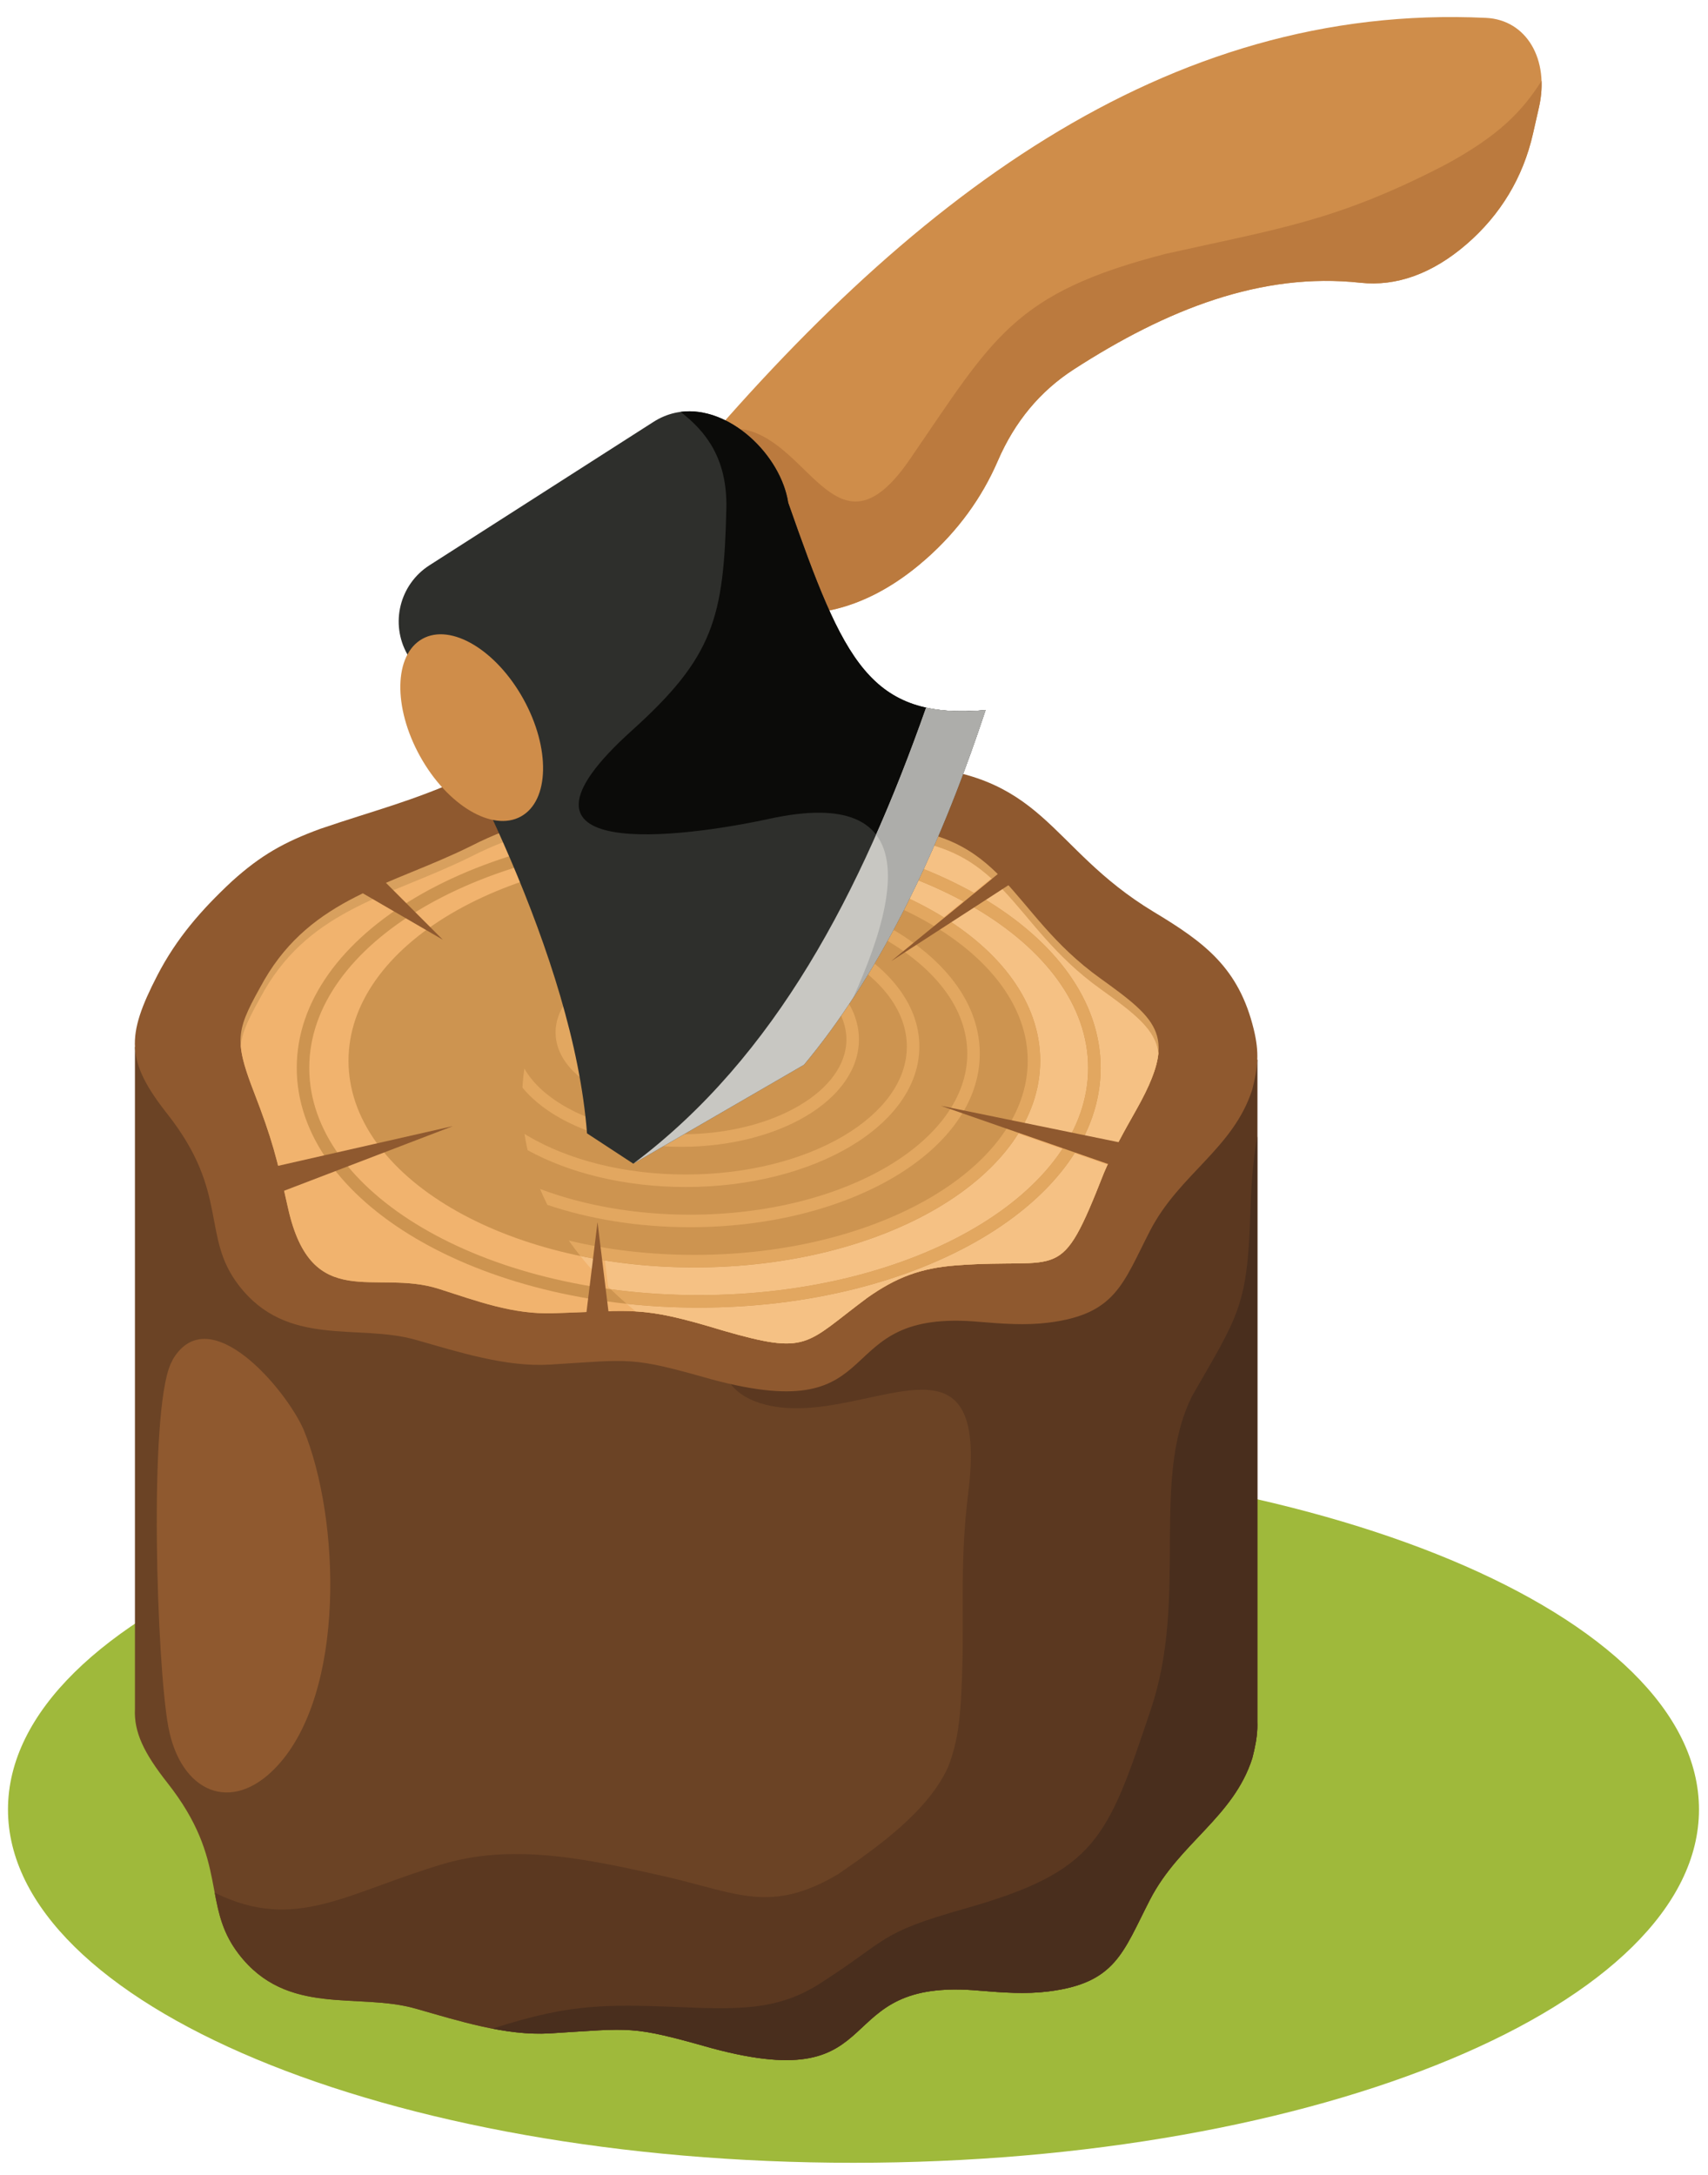 <?xml version="1.0" encoding="UTF-8"?>
<!DOCTYPE svg  PUBLIC '-//W3C//DTD SVG 1.1//EN'  'http://www.w3.org/Graphics/SVG/1.1/DTD/svg11.dtd'>
<svg version="1.1" viewBox="0 0 428 545" xmlns="http://www.w3.org/2000/svg">
<path d="m213.87 541.87c116.69 0 211.87-39.761 211.87-88.51 0-48.75-95.178-88.511-211.87-88.511-116.69 0-211.87 39.761-211.87 88.511 0 48.749 95.178 88.51 211.87 88.51" fill="#9FB93B"/>
<path d="m168.5 120.79c58.624-70.772 123.49-120.16 203.89-116.31 10.124 0.485 15.979 10.405 13.248 22.438-0.5 2.199-1 4.399-1.498 6.6-2.484 10.933-8.137 20.329-16.663 27.684-8.528 7.359-17.553 10.629-26.6 9.641-24.831-2.71-48.554 6.702-71.767 21.684-8.477 5.473-14.826 13.111-19.079 22.952-4.012 9.292-9.99 17.486-17.848 24.453-11.07 9.809-22.789 14.449-34.814 13.783-12.36-0.686-24.805-1.047-38.257 2.37 4.735-17.793 4.657-17.499 9.389-35.291" fill="#CF8D4A"/>
<path d="m386.29 20.253c0.08 2.109-0.126 4.347-0.652 6.663-0.5 2.199-1 4.399-1.498 6.6-2.484 10.933-8.137 20.329-16.663 27.684-8.528 7.359-17.553 10.629-26.6 9.641-24.831-2.71-48.554 6.702-71.767 21.684-8.478 5.473-14.826 13.111-19.079 22.952-4.012 9.292-9.99 17.486-17.848 24.453-11.07 9.809-22.789 14.449-34.814 13.783-6.529-0.363-13.081-0.634-19.791-0.306-2.403-15.092-4.748-48.796 9.289-45.708 16.368 3.599 23.263 33.366 41.075 7.455 20.992-30.535 25.861-41.716 64.272-51.582 28.493-6.353 42.703-8.258 69.476-22.045 14.005-7.468 19.91-13.862 24.6-21.274" fill="#BB7A3E"/>
<path d="m245.62 498.76c-39.014-3.639-21.128 26.795-67.226 14.408-20.428-5.783-19.843-4.986-40.605-3.719-11.012 0.672-22.98-3.182-33.531-6.179-14.569-4.208-32.326 2.102-44.454-13.715-9.477-12.361-2.258-23.075-17.85-42.868-5.865-7.447-8.424-12.688-8.139-18.559v-165.81l281.25 3.189v165.83c0.021 0.581 0.021 1.154 0 1.727v2e-3c-0.09 2.342-0.537 4.667-1.266 7.488-4.771 14.824-18.298 21.181-25.626 35.398-6.808 13.214-8.552 20.884-25.457 22.995-5.708 0.713-11.387 0.285-17.092-0.184" fill="#6B4325"/>
<path d="m245.62 498.76c-39.014-3.639-21.128 26.795-67.226 14.408-20.428-5.783-19.843-4.986-40.605-3.719-11.012 0.672-22.98-3.182-33.531-6.179-14.569-4.208-32.326 2.102-44.454-13.715-3.945-5.143-4.996-10.004-6.005-15.35 20.293 10.012 33.141-0.067 57.368-7.231 18.281-5.408 37.77-0.788 55.892 3.254 17.784 4.14 26.133 9.307 42.985-0.686 9.931-6.84 22.496-15.703 27.566-26.892 2.455-6.337 2.968-12.247 3.311-18.99 0.914-17.896-0.622-30.988 1.694-49.523 4.869-38.946-17.886-22.935-40.034-21.409-21.695 1.494-29.051-13.341-11.417-25.39 16.053-10.968 40.598-19.623 60.023-22.361 9.456-1.34 26.335-2.651 33.068-9.693 5.589-5.846 7.471-17.621 9.241-30.026l21.565 0.245v165.83c0.021 0.581 0.021 1.154 0 1.727v2e-3c-0.09 2.342-0.537 4.667-1.266 7.488-4.771 14.824-18.298 21.181-25.626 35.398-6.808 13.214-8.552 20.884-25.457 22.995-5.708 0.713-11.387 0.285-17.092-0.184" fill="#5B3820"/>
<path d="m245.62 498.76c-39.014-3.639-21.128 26.795-67.226 14.408-20.428-5.783-19.843-4.986-40.605-3.719-4.689 0.285-9.552-0.249-14.403-1.188 20.773-6.703 29.278-6.104 52.025-5.194 11.318 0.254 20.299 0.14 30.057-6.109 17.377-11.129 14.355-12.552 36.287-18.764 33.042-9.355 35.777-17.52 46.624-49.902 9.526-28.239-0.209-57.402 10.359-78.547 11.505-20.1 13.838-22.312 14.571-45.615 0.173-5.556 0.5-12.554 1.752-19.42v146.62c0.021 0.581 0.021 1.154 0 1.727v2e-3c-0.09 2.342-0.537 4.667-1.266 7.488-4.771 14.824-18.298 21.181-25.626 35.398-6.808 13.214-8.552 20.884-25.457 22.995-5.708 0.713-11.387 0.285-17.092-0.184" fill="#492E1D"/>
<path d="m245.62 331.2c-39.014-3.64-21.128 26.796-67.226 14.407-20.428-5.783-19.843-4.986-40.605-3.718-11.012 0.672-22.98-3.182-33.531-6.179-14.569-4.208-32.326 2.103-44.454-13.716-9.477-12.358-2.258-23.074-17.85-42.867-10.424-13.233-10.403-19.499-2.539-34.728 4.827-9.347 11.063-16.462 18.694-23.587 7.226-6.53 13.064-9.826 22.172-13.16 13.996-4.775 22.622-6.738 36.702-13.062 21.874-9.825 43.911-4.36 67.234-4.81l2.78-0.052c13.052-0.236 24.942 1.545 38.077 2.009 37.122 1.307 37.044 20.466 64.058 36.741 12.703 7.653 21.311 13.987 25.059 29.492 1.388 5.739 1.059 9.398-0.396 15.019-4.771 14.825-18.298 21.183-25.626 35.402-6.808 13.211-8.552 20.881-25.457 22.993-5.708 0.714-11.387 0.287-17.092-0.184" fill="#8F592F"/>
<path d="m217.31 325.16c-15.77 11.744-14.639 14.401-36.243 8.171-20.57-6.262-21.917-4.936-42.438-4.303-10.198 0.315-18.988-3.02-28.626-6.099-15.873-5.14-31.875 6.238-37.811-20.18-2.863-12.755-3.909-17.096-8.655-29.387-5.171-13.391-4.155-15.638 2.734-27.91 11.957-20.561 31.803-23.629 51.543-33.383 24.263-12.393 35.395-6.005 60.877-6.075l5.796-0.016c12.219-0.2 23.597 0.913 35.839 1.269 31.986 0.925 32.06 21.125 55.356 37.845 14.967 10.744 19.354 14.676 9.025 33.006-3.186 5.657-5.476 9.659-8.064 15.722-11.174 28.417-10.238 21.175-37.001 23.208-8.932 0.679-15.03 2.975-22.332 8.132" fill="#D8A05E"/>
<path d="m217.31 325.16c-15.77 11.744-14.639 14.401-36.243 8.171-20.57-6.262-21.917-4.936-42.438-4.303-10.198 0.315-18.988-3.02-28.626-6.099-15.873-5.14-31.875 6.238-37.811-20.18-2.863-12.755-3.909-17.096-8.655-29.387-1.889-4.895-2.953-8.301-3.205-11.253 0.358-3.941 2.353-7.613 5.939-14.002 11.957-20.559 31.803-23.629 51.543-33.384 24.263-12.391 35.395-6.003 60.877-6.073l5.796-0.017c12.219-0.201 23.597 0.914 35.839 1.268 31.986 0.928 32.06 21.127 55.356 37.847 8.803 6.318 13.944 10.283 14.586 16.207-0.367 3.662-2.171 8.128-5.561 14.143-3.186 5.657-5.476 9.659-8.064 15.722-11.174 28.417-10.238 21.175-37.001 23.208-8.932 0.679-15.03 2.975-22.332 8.132" fill="#F1B36E"/>
<path d="m217.31 325.16c-15.77 11.744-14.639 14.401-36.243 8.171-10.628-3.235-16.126-4.445-21.788-4.771-17.854-14.629-28.474-32.926-28.474-52.784 0-27.047 19.69-51.206 50.556-67.135l3.126-8e-3c12.219-0.201 23.597 0.914 35.839 1.268 31.986 0.928 32.06 21.127 55.356 37.847 8.803 6.318 13.944 10.283 14.586 16.207-0.367 3.662-2.171 8.128-5.561 14.143-3.186 5.657-5.476 9.659-8.064 15.722-11.174 28.417-10.238 21.175-37.001 23.208-8.932 0.679-15.03 2.975-22.332 8.132" fill="#F5C184"/>
<path d="m280.24 286.22c-0.925 1.776-1.814 3.594-2.726 5.622l-43.129-15.023 45.855 9.401zm-31.884-66.154c0.936 0.85 1.841 1.738 2.727 2.658l-28.868 18.692 26.141-21.35zm-80.385-11.735c1.443 0.086 2.932 0.161 4.474 0.219l-1.7 24.997-2.774-25.216zm-74.393 16.902c1.807-0.822 3.645-1.613 5.509-2.392l13.319 13.319-18.828-10.927zm-22.344 73.282c-0.547-2.4-1.04-4.491-1.536-6.445l45.198-10.271-43.662 16.716zm81.904 29.986c-1.723 0.039-3.593 0.114-5.707 0.202l2.863-23.368 2.844 23.166" fill="#F1B36E"/>
<path d="m244.4 227.53c-17.712-10.45-42.217-16.914-69.317-16.914-27.099 0-51.605 6.464-69.316 16.914-17.466 10.305-28.271 24.458-28.271 40.02 0 15.558 10.805 29.714 28.271 40.018 17.711 10.451 42.217 16.914 69.316 16.914 27.1 0 51.605-6.463 69.317-16.914 17.466-10.304 28.271-24.46 28.271-40.018 0-15.562-10.805-29.715-28.271-40.02zm-11.026 4.088c-15.168-8.95-36.158-14.486-59.377-14.486-23.218 0-44.207 5.536-59.377 14.486-14.922 8.803-24.153 20.883-24.153 34.155 0 13.27 9.231 25.349 24.153 34.153 15.168 8.95 36.159 14.486 59.377 14.486 23.219 0 44.209-5.536 59.377-14.486 14.922-8.804 24.153-20.883 24.153-34.153 0-13.272-9.231-25.352-24.153-34.155zm-59.377-17.621c-23.781 0-45.34 5.703-60.971 14.925-15.875 9.366-25.694 22.391-25.694 36.851 0 14.458 9.819 27.483 25.694 36.85 15.631 9.221 37.192 14.924 60.971 14.924 23.78 0 45.34-5.703 60.971-14.924 15.875-9.367 25.694-22.392 25.694-36.85 0-14.46-9.819-27.485-25.694-36.851-15.631-9.222-37.191-14.925-60.971-14.925zm48.351 21.707c-12.625-7.448-30.101-12.055-49.437-12.055s-36.813 4.607-49.437 12.056c-12.377 7.303-20.036 17.311-20.036 28.289 0 10.981 7.659 20.987 20.036 28.291 12.626 7.447 30.101 12.055 49.437 12.055s36.812-4.608 49.437-12.055c12.378-7.304 20.036-17.31 20.036-28.291 0-10.978-7.658-20.986-20.036-28.29zm-49.437-15.191c-19.899 0-37.944 4.775-51.03 12.497-13.331 7.866-21.577 18.816-21.577 30.984 0 12.171 8.246 23.119 21.577 30.987 13.086 7.719 31.131 12.496 51.03 12.496s37.943-4.777 51.03-12.496c13.331-7.867 21.577-18.816 21.577-30.987 0-12.168-8.246-23.118-21.577-30.984-13.087-7.722-31.131-12.497-51.03-12.497zm38.41 19.28c-10.081-5.947-24.043-9.627-39.496-9.627-15.454 0-29.416 3.68-39.497 9.627-9.834 5.803-15.917 13.735-15.917 22.424s6.083 16.625 15.917 22.426c10.081 5.948 24.043 9.628 39.497 9.628 15.453 0 29.415-3.68 39.496-9.628 9.834-5.801 15.919-13.737 15.919-22.426s-6.085-16.621-15.919-22.424zm-39.496-12.763c-16.018 0-30.547 3.848-41.089 10.067-10.789 6.365-17.462 15.243-17.462 25.12 0 9.88 6.673 18.757 17.462 25.121 10.542 6.221 25.071 10.067 41.089 10.067s30.546-3.846 41.09-10.067c10.787-6.364 17.46-15.241 17.46-25.121 0-9.877-6.673-18.755-17.46-25.12-10.544-6.219-25.072-10.067-41.09-10.067zm28.47 16.851c-7.535-4.447-17.985-7.197-29.555-7.197-11.574 0-22.021 2.75-29.558 7.197-7.291 4.3-11.8 10.162-11.8 16.559 0 6.398 4.511 12.26 11.8 16.56 7.537 4.447 17.984 7.197 29.558 7.197 11.57 0 22.02-2.75 29.555-7.197 7.291-4.302 11.802-10.162 11.802-16.56 0-6.397-4.511-12.259-11.802-16.559zm-29.555-10.335c-12.138 0-23.152 2.92-31.151 7.639-8.243 4.863-13.343 11.668-13.343 19.255 0 7.588 5.1 14.392 13.344 19.257 7.997 4.718 19.012 7.638 31.15 7.638 12.134 0 23.151-2.92 31.149-7.638 8.243-4.865 13.342-11.669 13.342-19.257 0-7.587-5.098-14.391-13.342-19.255-7.998-4.719-19.015-7.639-31.149-7.639zm18.528 14.422c-4.992-2.946-11.925-4.769-19.616-4.769-7.689 0-14.623 1.823-19.616 4.769-4.746 2.799-7.684 6.588-7.684 10.696 0 4.109 2.938 7.895 7.684 10.695 4.993 2.945 11.927 4.769 19.616 4.769 15.077 0 27.301-6.924 27.301-15.464 0-4.108-2.937-7.897-7.685-10.696zm-19.616-7.904c-8.253 0-15.754 1.991-21.208 5.209-5.701 3.362-9.227 8.093-9.227 13.391 0 5.297 3.526 10.026 9.227 13.391 5.455 3.217 12.955 5.208 21.208 5.208 16.811 0 30.436-8.327 30.436-18.599 0-5.298-3.526-10.029-9.226-13.391-5.454-3.218-12.957-5.209-21.21-5.209zm8.591 11.991c-2.449-1.444-5.868-2.339-9.676-2.339s-7.228 0.895-9.677 2.339c-2.204 1.3-3.566 3.013-3.566 4.832 0 1.818 1.362 3.531 3.566 4.83 2.449 1.445 5.869 2.338 9.677 2.338s7.227-0.893 9.676-2.338c2.203-1.299 3.567-3.012 3.567-4.83 0-1.819-1.364-3.532-3.567-4.832zm-9.676-5.474c-4.373 0-8.358 1.062-11.269 2.778-3.156 1.864-5.11 4.52-5.11 7.528s1.954 5.664 5.11 7.525c2.911 1.718 6.896 2.78 11.269 2.78 4.371 0 8.358-1.062 11.269-2.78 3.155-1.861 5.108-4.517 5.108-7.525s-1.953-5.664-5.108-7.528c-2.911-1.716-6.898-2.778-11.269-2.778zm6.516-39.101c27.664 0 52.736 6.632 70.911 17.355 18.419 10.868 29.814 25.964 29.814 42.715 0 16.748-11.395 31.846-29.814 42.714-18.175 10.722-43.247 17.354-70.911 17.354-27.663 0-52.735-6.632-70.91-17.354-18.42-10.868-29.814-25.966-29.814-42.714 0-16.751 11.394-31.847 29.814-42.715 18.175-10.723 43.247-17.355 70.91-17.355" fill="#CD9450"/>
<path d="m189.27 247.96c-4.992-2.946-11.925-4.769-19.616-4.769-7.689 0-14.623 1.823-19.616 4.769-4.746 2.799-7.684 6.588-7.684 10.696 0 4.109 2.938 7.895 7.684 10.695 4.993 2.945 11.927 4.769 19.616 4.769 15.077 0 27.301-6.924 27.301-15.464 0-4.108-2.937-7.897-7.685-10.696zm-19.616-7.904c-8.253 0-15.754 1.991-21.208 5.209-5.701 3.362-9.227 8.093-9.227 13.391 0 5.297 3.526 10.026 9.227 13.391 5.455 3.217 12.955 5.208 21.208 5.208 16.811 0 30.436-8.327 30.436-18.599 0-5.298-3.526-10.029-9.226-13.391-5.454-3.218-12.957-5.209-21.21-5.209zm8.591 11.991c-2.449-1.444-5.868-2.339-9.676-2.339s-7.228 0.895-9.677 2.339c-2.204 1.3-3.566 3.013-3.566 4.832 0 1.818 1.362 3.531 3.566 4.83 2.449 1.445 5.869 2.338 9.677 2.338s7.227-0.893 9.676-2.338c2.203-1.299 3.567-3.012 3.567-4.83 0-1.819-1.364-3.532-3.567-4.832zm-9.676-5.474c-4.373 0-8.358 1.062-11.269 2.778-3.156 1.864-5.11 4.52-5.11 7.528s1.954 5.664 5.11 7.525c2.911 1.718 6.896 2.78 11.269 2.78 4.371 0 8.358-1.062 11.269-2.78 3.155-1.861 5.108-4.517 5.108-7.525s-1.953-5.664-5.108-7.528c-2.911-1.716-6.898-2.778-11.269-2.778zm-24.772-7.584c-1.371 1.84-2.645 3.714-3.812 5.621 0.391-0.25 0.789-0.497 1.199-0.737 7.537-4.447 17.984-7.197 29.558-7.197 11.57 0 22.02 2.75 29.555 7.197 7.291 4.3 11.802 10.162 11.802 16.559 0 6.398-4.511 12.258-11.802 16.56-7.535 4.447-17.985 7.197-29.555 7.197-11.574 0-22.021-2.75-29.558-7.197-4.403-2.596-7.789-5.762-9.784-9.271-0.231 1.58-0.394 3.171-0.488 4.775 2.219 2.689 5.163 5.119 8.68 7.193 7.997 4.718 19.012 7.638 31.15 7.638 12.134 0 23.151-2.92 31.149-7.638 8.243-4.865 13.342-11.669 13.342-19.257 0-7.587-5.098-14.391-13.342-19.255-7.998-4.719-19.015-7.639-31.149-7.639-10.131 0-19.479 2.034-26.945 5.451zm8.807-10.038c-1.391 1.363-2.716 2.752-3.984 4.165 7.061-1.9 14.919-2.958 23.207-2.958 15.453 0 29.415 3.68 39.496 9.627 9.834 5.803 15.919 13.735 15.919 22.424s-6.085 16.625-15.919 22.426c-10.081 5.948-24.043 9.628-39.496 9.628-15.454 0-29.416-3.68-39.497-9.628-0.302-0.177-0.598-0.358-0.892-0.539 0.209 1.367 0.465 2.725 0.774 4.074 10.404 5.723 24.332 9.227 39.615 9.227 16.018 0 30.546-3.846 41.09-10.067 10.787-6.364 17.46-15.241 17.46-25.121 0-9.877-6.673-18.755-17.46-25.12-10.544-6.219-25.072-10.067-41.09-10.067-6.732 0-13.202 0.68-19.223 1.929zm9.163-7.937c-1.547 1.192-3.041 2.414-4.488 3.659 5.024-0.674 10.256-1.032 15.634-1.032 19.336 0 36.812 4.607 49.437 12.055 12.378 7.304 20.036 17.312 20.036 28.29 0 10.981-7.658 20.987-20.036 28.291-12.625 7.447-30.101 12.055-49.437 12.055-13.846 0-26.739-2.362-37.578-6.44 0.558 1.337 1.164 2.663 1.821 3.974 10.551 3.564 22.758 5.603 35.757 5.603 19.899 0 37.943-4.777 51.03-12.496 13.331-7.867 21.577-18.816 21.577-30.987 0-12.168-8.246-23.118-21.577-30.984-13.087-7.722-31.131-12.497-51.03-12.497-3.79 0-7.513 0.175-11.146 0.509zm10.13-7.01c-1.728 1.073-3.414 2.171-5.05 3.299 2.356-0.119 4.742-0.179 7.152-0.179 23.219 0 44.209 5.536 59.377 14.486 14.922 8.803 24.153 20.883 24.153 34.155 0 13.27-9.231 25.349-24.153 34.153-15.168 8.95-36.158 14.486-59.377 14.486-11.134 0-21.754-1.274-31.467-3.587 0.915 1.303 1.879 2.586 2.89 3.853 8.947 1.858 18.565 2.869 28.577 2.869 23.78 0 45.34-5.703 60.971-14.924 15.875-9.367 25.694-22.392 25.694-36.85 0-14.46-9.819-27.485-25.694-36.851-15.631-9.222-37.191-14.925-60.971-14.925-0.703 0-1.404 6e-3 -2.102 0.015zm11.387-6.336c24.4 1.17 46.351 7.507 62.712 17.159 18.419 10.868 29.814 25.964 29.814 42.715 0 16.748-11.395 31.846-29.814 42.714-18.175 10.722-43.247 17.354-70.911 17.354-6.17 0-12.212-0.329-18.075-0.962-1.374-1.191-2.7-2.404-3.978-3.638 7.087 0.958 14.469 1.464 22.053 1.464 27.1 0 51.605-6.463 69.317-16.914 17.466-10.304 28.271-24.46 28.271-40.018 0-15.562-10.805-29.715-28.271-40.02-17.15-10.119-40.671-16.499-66.745-16.895 1.834-1.016 3.708-2.004 5.627-2.959" fill="#E2A760"/>
<path d="m95.435 219.91 15.534 15.535-21.85-12.679c2.063-1 4.172-1.94 6.316-2.856zm77.134-15.419-1.924 28.28-3.139-28.529c1.628 0.101 3.312 0.188 5.063 0.249zm81.839 16.186-31.112 20.145 28.285-23.098c0.965 0.947 1.901 1.933 2.827 2.953zm25.457 71.728-44.119-15.366 46.908 9.614c-0.946 1.819-1.856 3.677-2.789 5.752zm-133.07 37.708 2.932-23.905 2.907 23.697c-1.764 0.041-3.674 0.117-5.839 0.208zm-79.517-37.474 46.237-10.508-44.664 17.098c-0.561-2.453-1.066-4.592-1.573-6.59" fill="#8F592F"/>
<path d="m43.396 340.44c9.168-15.015 28.279 7.69 32.682 17.737 9.168 22.303 10.662 65.943-6.789 84.473-11.365 12.07-24.1 6.309-27.122-10.077-2.896-15.697-4.916-78.182 0.559-90.773l0.67-1.36" fill="#8F592F"/>
<path d="m246.96 177.92c-29.022 2.451-35.488-12.149-49.445-51.947-2.166-14.154-19.942-29.119-33.773-20.266l-56.118 35.915c-7.502 4.802-9.926 14.613-5.529 22.355 12.428 21.881 41.603 75.452 45.003 119.98l11.595 7.594 42.773-24.775c17.81-21.359 32.978-50.968 45.494-88.855" fill="#2E2F2C"/>
<path d="m105.86 160.05c7.147-3.965 18.469 2.783 25.285 15.073 6.818 12.289 6.549 25.467-0.597 29.431-7.147 3.966-18.469-2.783-25.287-15.073-6.817-12.29-6.549-25.466 0.599-29.431" fill="#CF8D4A"/>
<path d="m246.96 177.92c-29.022 2.451-35.488-12.149-49.445-51.947-1.822-11.911-14.697-24.394-26.976-22.777 6.237 4.797 11.697 11.568 11.48 24.001-0.622 27.498-3.159 37.344-23.617 55.771-37.34 33.629 13.062 26.819 34.39 22.176 39.154-8.526 32.107 20.39 20.896 45.047 12.631-19.283 23.723-43.367 33.272-72.271" fill="#0B0B09"/>
<path d="m246.96 177.92c-5.777 0.486-10.659 0.297-14.886-0.631-16.317 46.228-37.632 87.461-73.381 114.26l42.773-24.775c17.81-21.359 32.978-50.968 45.494-88.855" fill="#C8C7C2"/>
<path d="m246.96 177.92c-5.777 0.486-10.659 0.297-14.886-0.631-3.858 10.93-7.995 21.58-12.536 31.825 6.551 8.546 1.167 25.646-5.85 41.077 12.631-19.283 23.723-43.367 33.272-72.271" fill="#ADADAA"/>
</svg>
